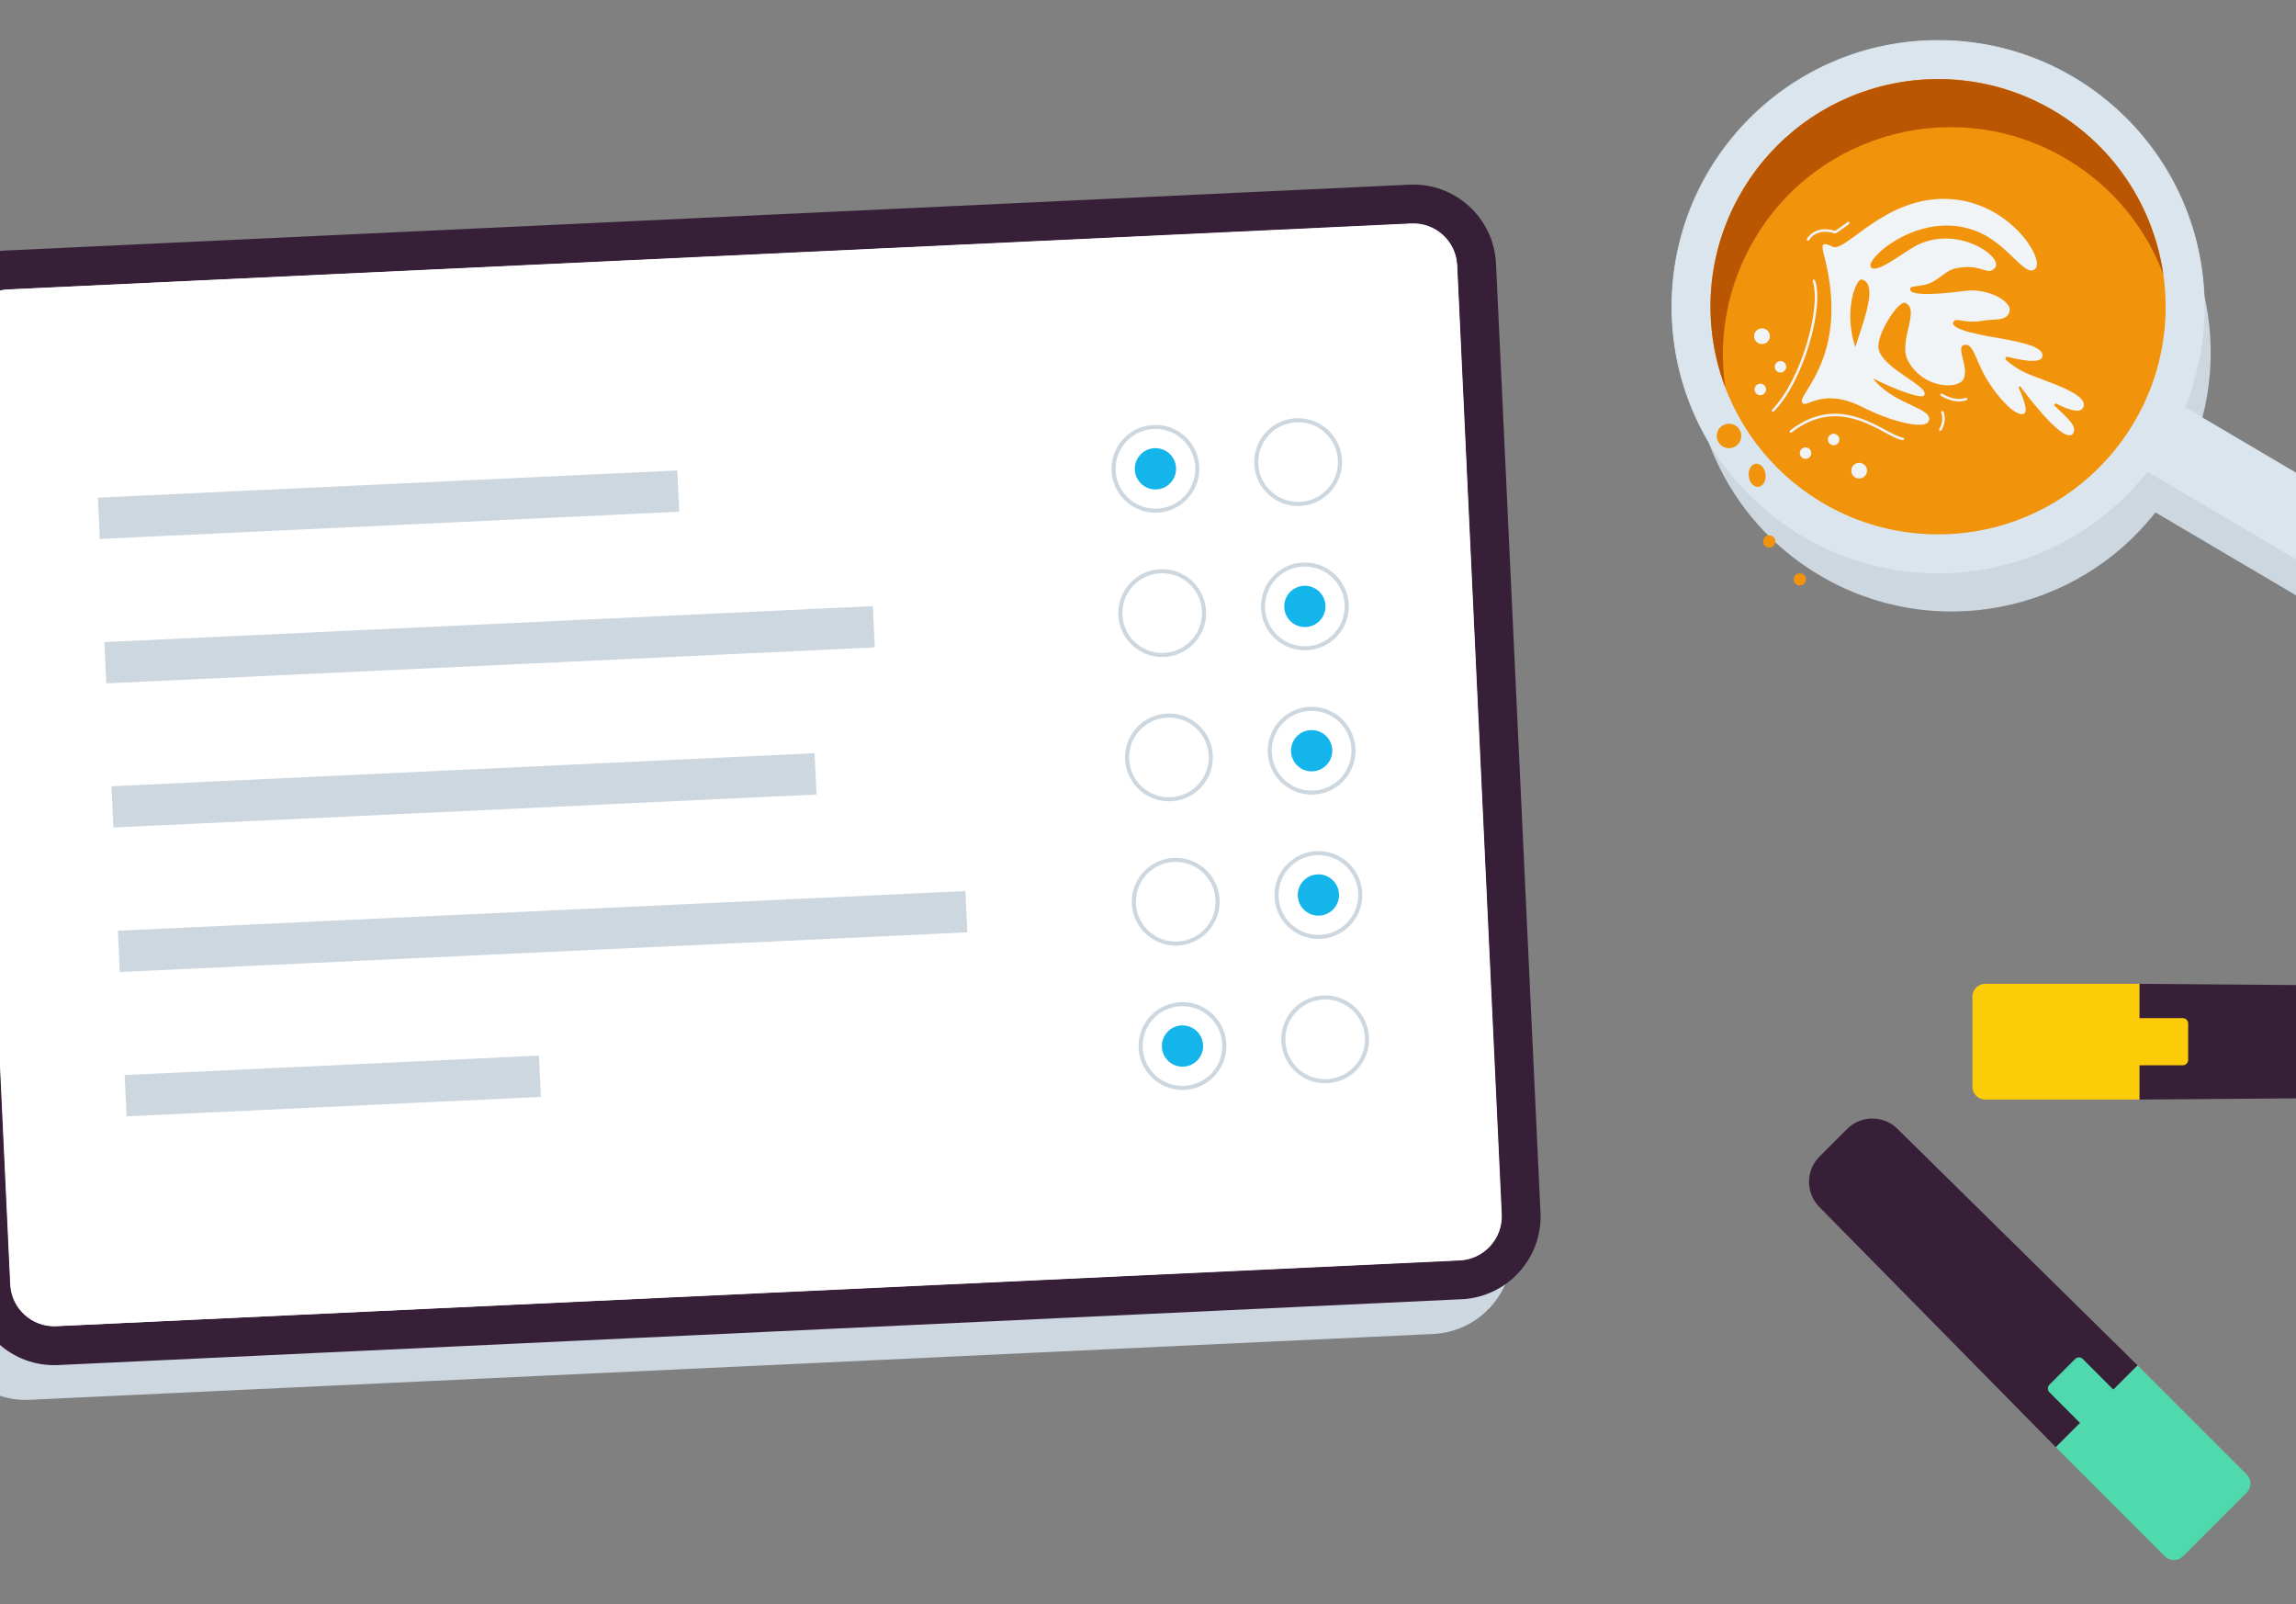 <svg width="1134" height="792" viewBox="0 0 1134 792" fill="none" xmlns="http://www.w3.org/2000/svg">
<rect x="0" y="0" width="1134" height="792" fill="#808080" stroke="none"/>
<g clip-path="url(#clip0_316_39001)">
<g style="mix-blend-mode:multiply">
<path d="M724.818 147.281L746.79 615.877C747.847 638.44 730.412 657.6 707.849 658.657L14.619 691.164C-7.944 692.221 -27.103 674.786 -28.16 652.223L-50.132 183.626C-51.189 161.048 -33.754 141.904 -11.191 140.847L682.039 108.34C704.602 107.283 723.761 124.718 724.818 147.281Z" fill="#CDD7E0"/>
</g>
<path d="M738.881 130.125L760.853 598.722C761.909 621.285 744.475 640.445 721.912 641.501L28.682 674.009C6.119 675.066 -13.041 657.631 -14.097 635.068L-36.07 166.471C-37.126 143.893 -19.691 124.749 2.871 123.692L696.101 91.184C718.664 90.128 737.824 107.562 738.881 130.125Z" fill="#371F38"/>
<path d="M3.821 142.905L697.064 110.334C709 109.773 719.141 119.004 719.702 130.94L741.719 599.548C742.279 611.485 733.049 621.626 721.112 622.186L27.87 654.758C15.934 655.318 5.793 646.088 5.232 634.151L-16.785 165.543C-17.345 153.622 -8.114 143.481 3.807 142.921L3.821 142.905Z" fill="white"/>
<g style="mix-blend-mode:multiply">
<path d="M1155.14 265.284L1082.37 222.35C1106.09 164.482 1084.36 96.468 1028.92 63.758C968.051 27.847 889.594 48.094 853.699 108.961C817.788 169.828 838.036 248.285 898.902 284.18C954.828 317.169 1025.59 302.765 1064.56 252.993L1137.15 295.803C1145.59 300.776 1156.45 297.979 1161.42 289.541C1166.39 281.103 1163.6 270.241 1155.16 265.269L1155.14 265.284Z" fill="#CDD7E0"/>
</g>
<path d="M957.221 282.89C1029.82 282.89 1088.67 224.04 1088.67 151.445C1088.67 78.85 1029.82 20 957.221 20C884.625 20 825.775 78.85 825.775 151.445C825.775 224.04 884.625 282.89 957.221 282.89Z" fill="#DAE5ED" stroke="#DAE5ED" stroke-width="0.42" stroke-miterlimit="10"/>
<path d="M957.22 263.839C1019.29 263.839 1069.61 213.519 1069.61 151.445C1069.61 89.371 1019.29 39.051 957.22 39.051C895.147 39.051 844.826 89.371 844.826 151.445C844.826 213.519 895.147 263.839 957.22 263.839Z" fill="#F2930C"/>
<path d="M1076.14 199.507L1153.68 245.238C1162.34 250.351 1165.23 261.508 1160.11 270.163C1155 278.818 1143.84 281.709 1135.19 276.596L1057.65 230.865" fill="#DAE5ED"/>
<path d="M1076.14 199.507L1153.68 245.238C1162.34 250.351 1165.23 261.508 1160.11 270.163C1155 278.818 1143.84 281.709 1135.19 276.596L1057.65 230.865" stroke="#DAE5ED" stroke-width="0.42" stroke-miterlimit="10"/>
<g style="mix-blend-mode:multiply">
<path d="M1020.45 78.41C1043.37 91.929 1059.73 112.332 1068.45 135.423C1063.74 102.869 1044.85 72.661 1014.31 54.636C960.842 23.107 891.942 40.868 860.397 94.338C842.387 124.872 840.461 160.457 852.099 191.224C848.556 166.781 853.016 141.017 866.535 118.097C898.064 64.627 966.98 46.85 1020.45 78.395V78.41Z" fill="#BA5602"/>
</g>
<path d="M893.015 118.223C895.998 113.53 901.561 113.033 906.363 114.649C907.917 113.794 910.636 111.79 912.889 110.127" stroke="#F1F4F6" stroke-width="1.25" stroke-linecap="round" stroke-linejoin="round"/>
<path d="M875.703 202.662C890.17 188.086 900.379 151.538 895.873 138.688" stroke="#F1F4F6" stroke-width="1.25" stroke-linecap="round" stroke-linejoin="round"/>
<path d="M939.817 216.74C930.634 215.279 909.842 193.4 884.514 213.042" stroke="#F1F4F6" stroke-width="1.25" stroke-linecap="round" stroke-linejoin="round"/>
<path d="M959.366 203.562C960.252 206.08 960.066 208.753 958.823 211.254C958.683 211.55 958.512 211.829 958.341 212.109" stroke="#F1F4F6" stroke-width="1.25" stroke-linecap="round" stroke-linejoin="round"/>
<path d="M971.035 197.022C968.549 197.861 964.431 198.203 958.977 194.939" stroke="#F1F4F6" stroke-width="1.25" stroke-linecap="round" stroke-linejoin="round"/>
<path d="M901.389 127.996C913.276 176.105 887.808 194.535 890.03 198.684C891.972 202.304 899.664 190.774 919.818 200.983C934.736 208.535 950.57 212.032 952.481 208.147C955.651 201.698 936.865 200.284 926.283 188.319C905.895 165.259 915.871 137.024 919.601 138.003C930.789 140.94 912.701 174.8 914.986 179.741C917.254 184.683 947.913 197.938 950.213 195.343C954.02 191.023 929.888 182.399 927.837 172.236C926.469 165.492 937.642 148.166 940.983 149.564C948.674 152.766 937.377 168.491 942.272 177.908C949.482 191.738 966.265 192.235 969.388 187.76C973.211 182.29 965.767 171.645 969.932 170.371C974.174 169.082 975.433 176.214 979.582 184.217C984.694 194.084 995.68 206.733 999.767 204.169C1001.74 202.941 999.223 196.291 997.063 191.473C996.815 190.914 997.576 190.463 997.949 190.945C1004.76 200.035 1019.86 219.055 1023.77 214.145C1026.79 210.384 1018.86 204.449 1014.81 200.439C1014.25 199.88 1014.89 198.979 1015.6 199.321C1020.57 201.745 1027.07 204.511 1028.79 201.387C1032.8 194.146 1007.52 187.651 999.596 183.688C995.742 181.761 992.681 179.384 990.816 177.752C990.102 177.115 990.723 175.95 991.64 176.183C997.358 177.659 1007.74 179.819 1008.69 176.214C1009.91 171.552 999.674 169.175 988.734 167.232C979.861 165.647 963.499 163.021 964.68 159.23C965.643 156.153 970.01 160.116 979.364 158.344C985.082 157.272 991.407 158.935 992.541 153.558C993.598 148.523 981.244 142.183 970.724 143.597C960.204 145.012 944.215 146.472 943.469 143.116C942.832 140.225 949.762 142.494 955.947 138.345C962.131 134.196 962.458 132.689 969.295 131.99C979.613 130.933 981.602 136.31 985.331 132.254C990.024 127.157 966.529 110.328 945.877 121.563C939.506 125.028 926.096 135.906 923.905 131.679C921.621 127.297 949.84 102.263 977.903 114.881C992.479 121.439 1000.68 137.708 1005.36 132.565C1009.85 127.623 992.122 99.342 961.96 98.223C930.727 97.073 911.583 124.811 905.18 121.812C898.794 118.813 899.742 121.345 901.389 128.012V127.996Z" fill="#F1F4F6"/>
<path d="M918.249 236.272C920.395 236.272 922.134 234.533 922.134 232.388C922.134 230.242 920.395 228.503 918.249 228.503C916.104 228.503 914.364 230.242 914.364 232.388C914.364 234.533 916.104 236.272 918.249 236.272Z" fill="#F1F4F6"/>
<path d="M870.249 169.875C872.395 169.875 874.134 168.136 874.134 165.99C874.134 163.845 872.395 162.105 870.249 162.105C868.104 162.105 866.364 163.845 866.364 165.99C866.364 168.136 868.104 169.875 870.249 169.875Z" fill="#F1F4F6"/>
<path d="M891.756 226.561C893.318 226.561 894.584 225.295 894.584 223.733C894.584 222.171 893.318 220.905 891.756 220.905C890.194 220.905 888.928 222.171 888.928 223.733C888.928 225.295 890.194 226.561 891.756 226.561Z" fill="#F1F4F6"/>
<path d="M869.426 195.109C870.988 195.109 872.254 193.843 872.254 192.281C872.254 190.719 870.988 189.453 869.426 189.453C867.864 189.453 866.598 190.719 866.598 192.281C866.598 193.843 867.864 195.109 869.426 195.109Z" fill="#F1F4F6"/>
<path d="M905.632 219.833C907.194 219.833 908.46 218.567 908.46 217.005C908.46 215.443 907.194 214.177 905.632 214.177C904.07 214.177 902.804 215.443 902.804 217.005C902.804 218.567 904.07 219.833 905.632 219.833Z" fill="#F1F4F6"/>
<path d="M879.386 183.921C880.948 183.921 882.214 182.655 882.214 181.093C882.214 179.531 880.948 178.265 879.386 178.265C877.824 178.265 876.558 179.531 876.558 181.093C876.558 182.655 877.824 183.921 879.386 183.921Z" fill="#F1F4F6"/>
<path d="M853.964 221.309C857.31 221.309 860.024 218.596 860.024 215.249C860.024 211.902 857.31 209.188 853.964 209.188C850.617 209.188 847.903 211.902 847.903 215.249C847.903 218.596 850.617 221.309 853.964 221.309Z" fill="#F2930C"/>
<path d="M888.942 289.106C890.616 289.106 891.972 287.75 891.972 286.076C891.972 284.403 890.616 283.046 888.942 283.046C887.269 283.046 885.912 284.403 885.912 286.076C885.912 287.75 887.269 289.106 888.942 289.106Z" fill="#F2930C"/>
<path d="M868.549 240.365C870.841 240.088 872.391 237.315 872.011 234.171C871.631 231.027 869.465 228.703 867.173 228.98C864.881 229.257 863.331 232.03 863.711 235.174C864.091 238.318 866.257 240.642 868.549 240.365Z" fill="#F2930C"/>
<path d="M873.807 270.383C875.48 270.383 876.837 269.026 876.837 267.352C876.837 265.679 875.48 264.322 873.807 264.322C872.133 264.322 870.776 265.679 870.776 267.352C870.776 269.026 872.133 270.383 873.807 270.383Z" fill="#F2930C"/>
<path d="M1055.79 674.195L1015.4 714.581L898.639 596.018C891.756 589.134 891.756 577.962 898.639 571.078L912.283 557.434C919.167 550.551 930.339 550.551 937.223 557.434L1055.79 674.195Z" fill="#371F38"/>
<path d="M1015.39 714.579L1055.78 674.188L1109.64 728.039C1112.1 730.5 1112.1 734.5 1109.64 736.961L1078.16 768.441C1075.69 770.902 1071.7 770.902 1069.23 768.441L1015.38 714.59L1015.39 714.579Z" fill="#51D9AE"/>
<path d="M1024.94 670.99L1012.21 683.714C1011.18 684.746 1011.18 686.418 1012.21 687.45L1066.78 742.015C1067.81 743.047 1069.48 743.047 1070.51 742.015L1083.24 729.292C1084.27 728.26 1084.27 726.587 1083.24 725.556L1028.67 670.99C1027.64 669.959 1025.97 669.959 1024.94 670.99Z" fill="#51D9AE"/>
<path d="M1056.64 542.906V485.784L1223.03 487.058C1232.78 487.058 1240.67 494.952 1240.67 504.695V523.995C1240.67 533.738 1232.78 541.632 1223.03 541.632L1056.64 542.906Z" fill="#371F38"/>
<path d="M1056.64 485.784V542.906H980.483C977.002 542.906 974.174 540.078 974.174 536.597V492.077C974.174 488.597 977.002 485.769 980.483 485.769H1056.64V485.784Z" fill="#FDCC08"/>
<path d="M1080.73 523.343V505.349C1080.73 503.89 1079.54 502.707 1078.08 502.707H1000.92C999.458 502.707 998.275 503.89 998.275 505.349V523.343C998.275 524.802 999.458 525.985 1000.92 525.985H1078.08C1079.54 525.985 1080.73 524.802 1080.73 523.343Z" fill="#FDCC08"/>
<path d="M3.726 142.971L696.958 110.522C708.895 109.963 719.034 119.195 719.593 131.132L741.527 599.729C742.086 611.665 732.854 621.804 720.917 622.363L27.684 654.812C15.748 655.371 5.609 646.139 5.05 634.202L-16.884 165.606C-17.443 153.669 -8.211 143.53 3.726 142.971Z" fill="white"/>
<path d="M334.502 232.278L48.355 245.723L49.312 266.103L335.46 252.659L334.502 232.278Z" fill="#CDD7E0"/>
<path d="M570.671 252.153C582.093 252.153 591.353 242.893 591.353 231.471C591.353 220.048 582.093 210.788 570.671 210.788C559.248 210.788 549.988 220.048 549.988 231.471C549.988 242.893 559.248 252.153 570.671 252.153Z" stroke="#CDD7E0" stroke-width="2" stroke-miterlimit="10"/>
<path d="M641.142 248.844C652.564 248.844 661.824 239.584 661.824 228.161C661.824 216.738 652.564 207.479 641.142 207.479C629.719 207.479 620.459 216.738 620.459 228.161C620.459 239.584 629.719 248.844 641.142 248.844Z" stroke="#CDD7E0" stroke-width="2" stroke-miterlimit="10"/>
<path d="M431.104 299.28L51.558 317.046L52.512 337.426L432.058 319.66L431.104 299.28Z" fill="#CDD7E0"/>
<path d="M574.012 323.401C585.434 323.401 594.694 314.141 594.694 302.719C594.694 291.296 585.434 282.036 574.012 282.036C562.589 282.036 553.329 291.296 553.329 302.719C553.329 314.141 562.589 323.401 574.012 323.401Z" stroke="#CDD7E0" stroke-width="2" stroke-miterlimit="10"/>
<path d="M644.481 320.106C655.904 320.106 665.164 310.846 665.164 299.424C665.164 288.001 655.904 278.741 644.481 278.741C633.059 278.741 623.799 288.001 623.799 299.424C623.799 310.846 633.059 320.106 644.481 320.106Z" stroke="#CDD7E0" stroke-width="2" stroke-miterlimit="10"/>
<path d="M402.317 371.899L55.044 388.215L56.002 408.595L403.275 392.279L402.317 371.899Z" fill="#CDD7E0"/>
<path d="M577.351 394.662C588.773 394.662 598.033 385.402 598.033 373.979C598.033 362.557 588.773 353.297 577.351 353.297C565.928 353.297 556.668 362.557 556.668 373.979C556.668 385.402 565.928 394.662 577.351 394.662Z" stroke="#CDD7E0" stroke-width="2" stroke-miterlimit="10"/>
<path d="M647.821 391.352C659.244 391.352 668.504 382.092 668.504 370.67C668.504 359.247 659.244 349.987 647.821 349.987C636.399 349.987 627.139 359.247 627.139 370.67C627.139 382.092 636.399 391.352 647.821 391.352Z" stroke="#CDD7E0" stroke-width="2" stroke-miterlimit="10"/>
<path d="M476.818 439.959L58.218 459.554L59.172 479.934L477.772 460.34L476.818 439.959Z" fill="#CDD7E0"/>
<path d="M580.693 465.909C592.116 465.909 601.376 456.649 601.376 445.226C601.376 433.804 592.116 424.544 580.693 424.544C569.271 424.544 560.011 433.804 560.011 445.226C560.011 456.649 569.271 465.909 580.693 465.909Z" stroke="#CDD7E0" stroke-width="2" stroke-miterlimit="10"/>
<path d="M651.162 462.599C662.585 462.599 671.845 453.34 671.845 441.917C671.845 430.494 662.585 421.234 651.162 421.234C639.739 421.234 630.479 430.494 630.479 441.917C630.479 453.34 639.739 462.599 651.162 462.599Z" stroke="#CDD7E0" stroke-width="2" stroke-miterlimit="10"/>
<path d="M266.189 521.225L61.562 530.804L62.516 551.184L267.143 541.606L266.189 521.225Z" fill="#CDD7E0"/>
<path d="M584.034 537.171C595.457 537.171 604.717 527.911 604.717 516.488C604.717 505.066 595.457 495.806 584.034 495.806C572.612 495.806 563.352 505.066 563.352 516.488C563.352 527.911 572.612 537.171 584.034 537.171Z" stroke="#CDD7E0" stroke-width="2" stroke-miterlimit="10"/>
<path d="M654.503 533.861C665.925 533.861 675.185 524.601 675.185 513.179C675.185 501.756 665.925 492.496 654.503 492.496C643.08 492.496 633.82 501.756 633.82 513.179C633.82 524.601 643.08 533.861 654.503 533.861Z" stroke="#CDD7E0" stroke-width="2" stroke-miterlimit="10"/>
<path d="M570.67 241.666C576.3 241.666 580.864 237.102 580.864 231.472C580.864 225.842 576.3 221.278 570.67 221.278C565.04 221.278 560.477 225.842 560.477 231.472C560.477 237.102 565.04 241.666 570.67 241.666Z" fill="#13B5EA"/>
<path d="M584.035 526.683C589.664 526.683 594.228 522.119 594.228 516.49C594.228 510.86 589.664 506.296 584.035 506.296C578.405 506.296 573.841 510.86 573.841 516.49C573.841 522.119 578.405 526.683 584.035 526.683Z" fill="#13B5EA"/>
<path d="M644.481 309.618C650.111 309.618 654.674 305.054 654.674 299.424C654.674 293.794 650.111 289.23 644.481 289.23C638.851 289.23 634.287 293.794 634.287 299.424C634.287 305.054 638.851 309.618 644.481 309.618Z" fill="#13B5EA"/>
<path d="M647.823 380.864C653.452 380.864 658.016 376.3 658.016 370.67C658.016 365.04 653.452 360.477 647.823 360.477C642.193 360.477 637.629 365.04 637.629 370.67C637.629 376.3 642.193 380.864 647.823 380.864Z" fill="#13B5EA"/>
<path d="M651.162 452.111C656.792 452.111 661.356 447.547 661.356 441.917C661.356 436.287 656.792 431.724 651.162 431.724C645.533 431.724 640.969 436.287 640.969 441.917C640.969 447.547 645.533 452.111 651.162 452.111Z" fill="#13B5EA"/>
</g>
<defs>
<clipPath id="clip0_316_39001">
<rect width="1134" height="792" fill="white"/>
</clipPath>
</defs>
</svg>

